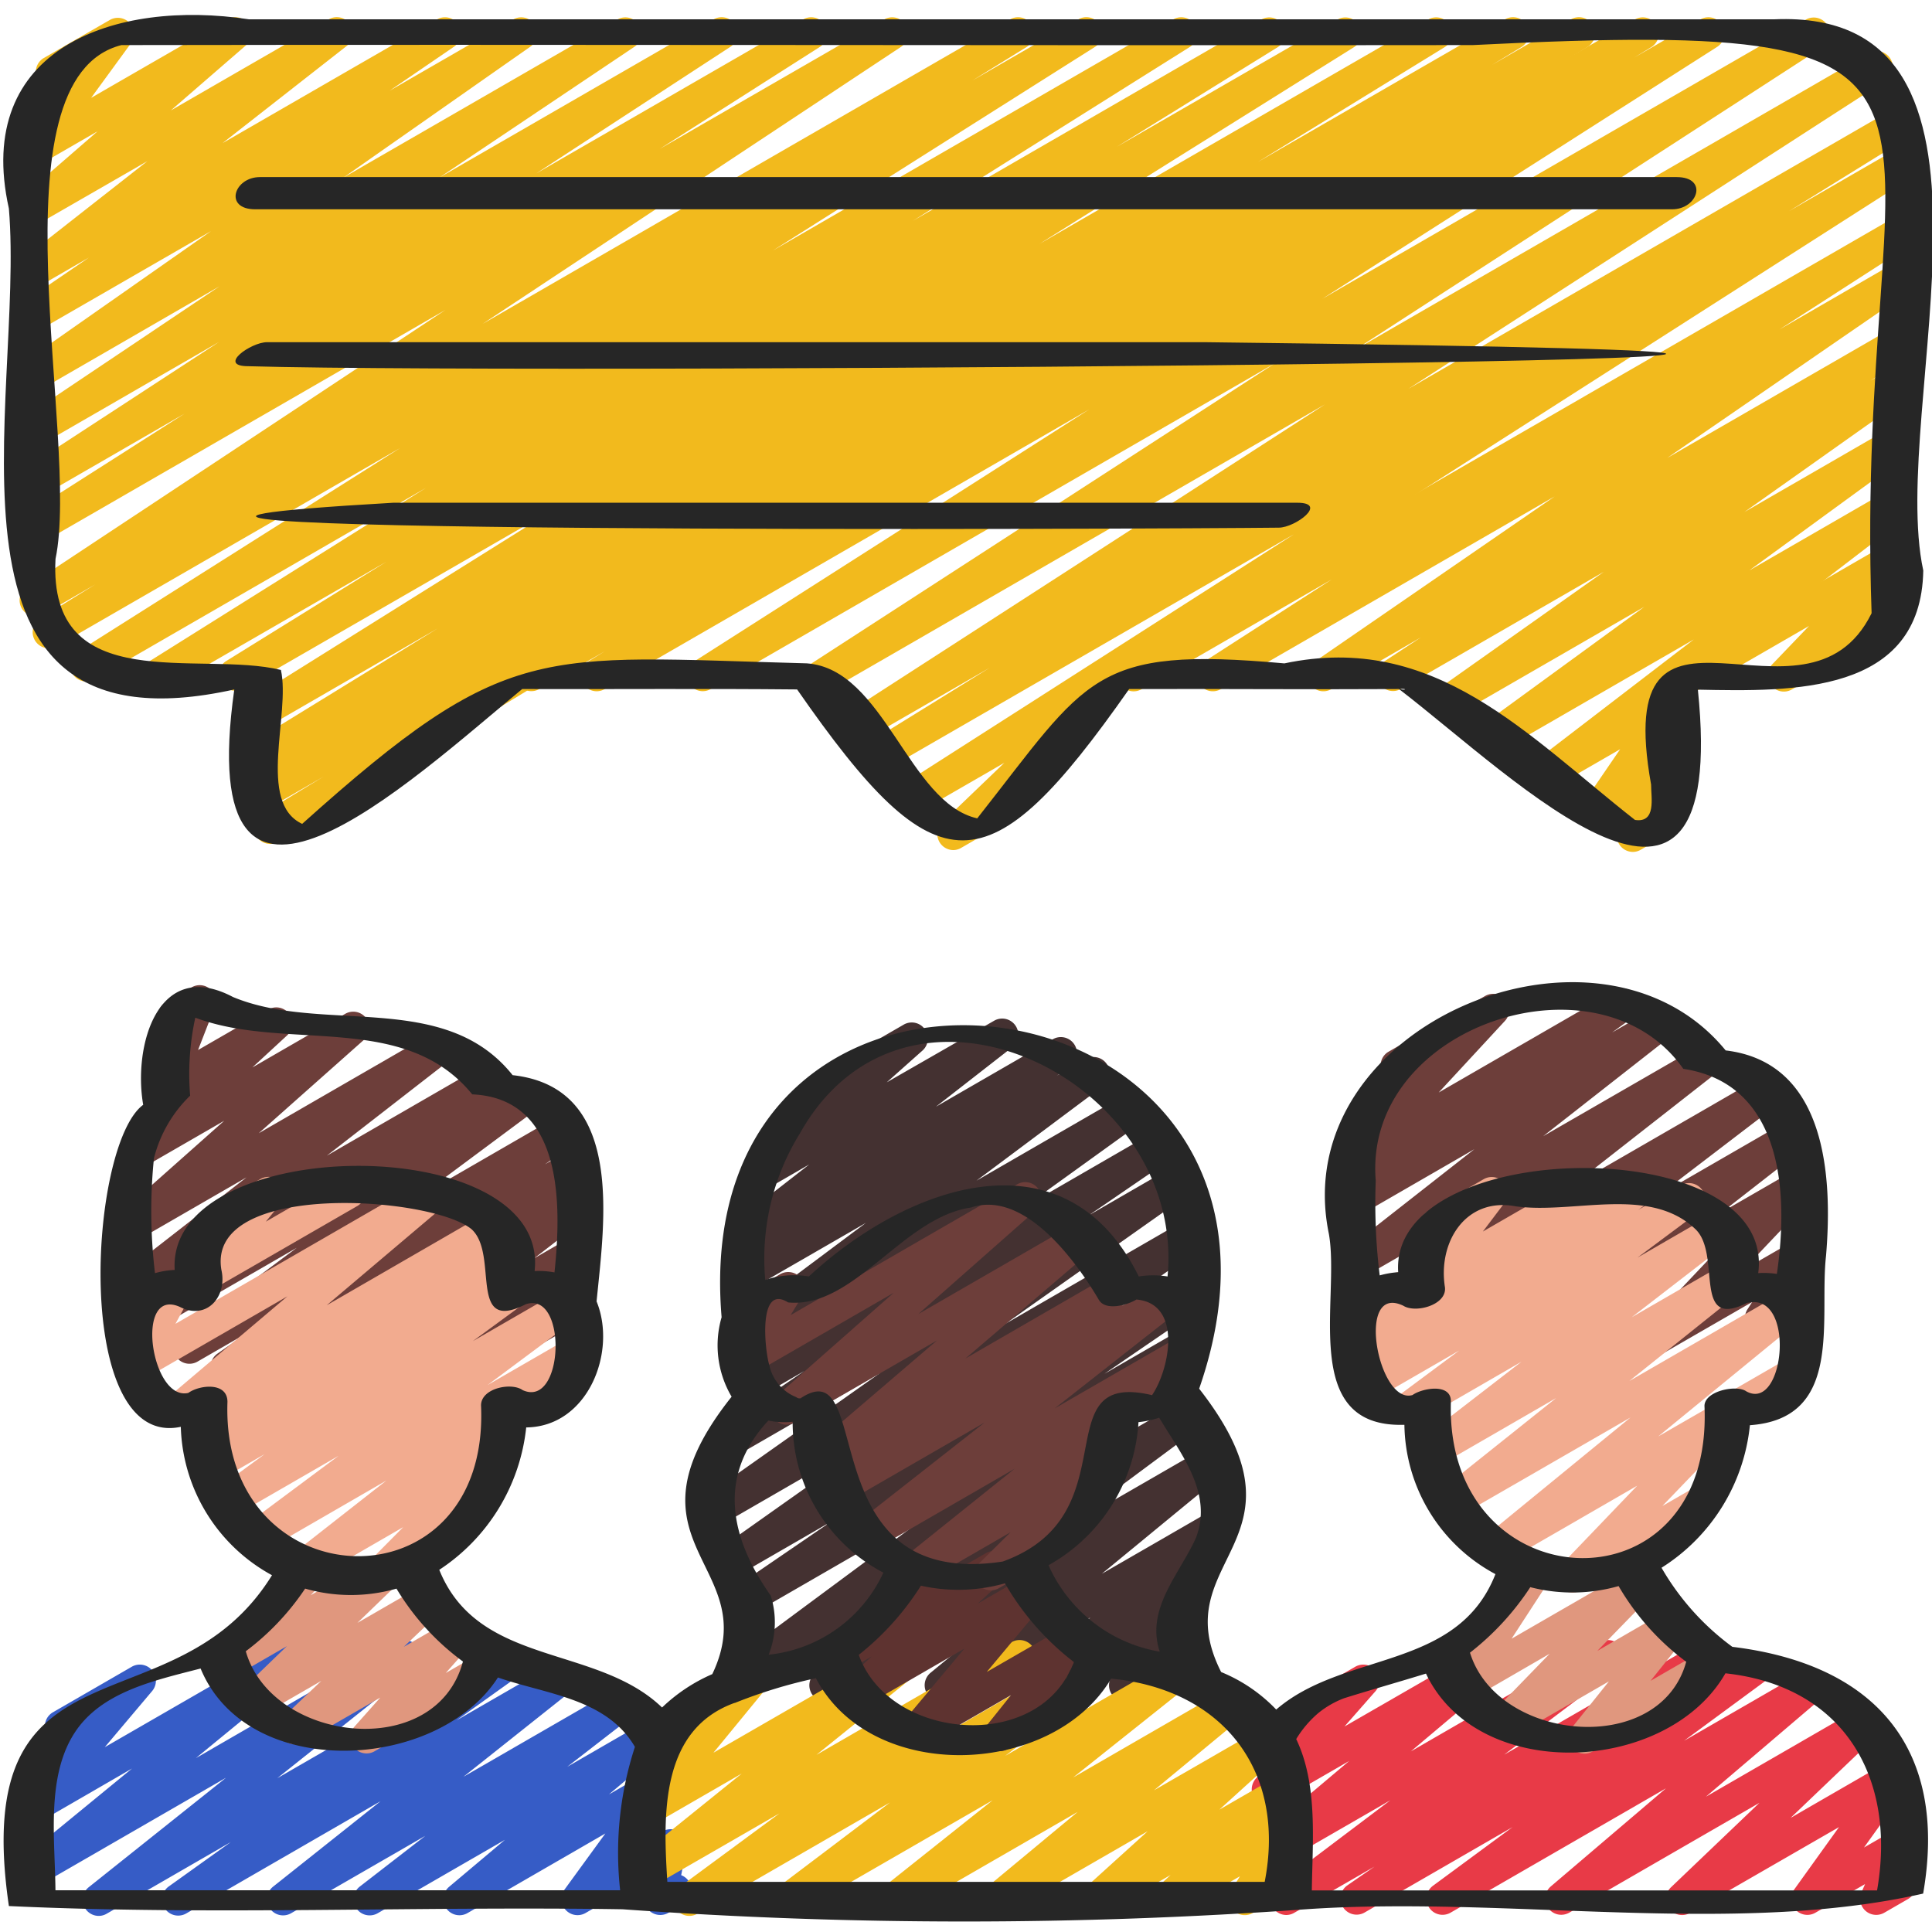 <svg id="Icons" height="512" viewBox="0 0 60 60" width="512" xmlns="http://www.w3.org/2000/svg"><path d="m25.635 52.84a.5.5 0 0 1 -.3-.9l4.2-3.118-6.444 3.721a.5.5 0 0 1 -.548-.835l6.762-5.008-5.848 3.376a.5.5 0 0 1 -.532-.846l2.89-1.977-2.98 1.721a.5.5 0 0 1 -.539-.841l5.494-3.888-5.5 3.177a.5.5 0 0 1 -.539-.841l5.6-3.955-4.308 2.486a.5.5 0 0 1 -.532-.844l2.468-1.69-1.248.72a.5.5 0 0 1 -.542-.838l3.647-2.629-3.336 1.924a.5.5 0 0 1 -.549-.833l3.94-2.944-3.6 2.076a.5.5 0 0 1 -.536-.843l.484-.339a.5.5 0 0 1 -.47-.867l2.363-1.842-1.313.758a.5.5 0 0 1 -.583-.806l1.764-1.571a.493.493 0 0 1 -.268-.222.5.5 0 0 1 .183-.682l3.166-1.828a.5.5 0 0 1 .583.8l-1.124 1 3.333-1.912a.5.5 0 0 1 .558.827l-2.365 1.843 3.624-2.092a.5.5 0 0 1 .537.843l-.4.281.887-.511a.5.5 0 0 1 .549.833l-3.937 2.942 4.6-2.656a.5.5 0 0 1 .542.838l-3.648 2.629 3.941-2.277a.5.5 0 0 1 .532.845l-2.467 1.689 2.451-1.415a.5.5 0 0 1 .539.841l-5.6 3.956 5.452-3.147a.5.5 0 0 1 .539.841l-5.5 3.889 4.933-2.847a.5.5 0 0 1 .533.845l-2.873 1.967 2.121-1.224a.5.5 0 0 1 .548.835l-6.761 5 6.344-3.662a.5.5 0 0 1 .548.834l-4.2 3.118 4.51-2.6a.5.5 0 0 1 .568.818l-3.758 3.091 3.466-2a.5.5 0 0 1 .581.808l-1.967 1.731.216-.124a.5.5 0 0 1 .66.719l-.56.8a.5.5 0 0 1 .4.911l-1.825 1.052a.5.5 0 0 1 -.618-.094.5.5 0 0 1 -.042-.624l.541-.776-2.589 1.494a.5.5 0 0 1 -.581-.807l1.961-1.732-4.4 2.539a.5.5 0 0 1 -.568-.818l3.758-3.091-6.77 3.909a.493.493 0 0 1 -.248.069z" fill="#443131"/><path d="m39.951 59.472a.5.5 0 0 1 -.3-.9l3.527-2.663-3.758 2.169a.5.5 0 0 1 -.572-.815l3.052-2.574-2.271 1.311a.5.5 0 0 1 -.629-.762l1-1.138a.5.5 0 0 1 -.37-.918l2.459-1.42a.5.5 0 0 1 .626.762l-.961 1.094 4.546-2.618a.5.5 0 0 1 .572.816l-3.057 2.575 5.871-3.391a.5.5 0 0 1 .551.832l-3.522 2.66 6.051-3.492a.5.5 0 0 1 .534.844l-.851.589 1.774-1.024a.5.5 0 0 1 .547.835l-2.47 1.818 3.684-2.127a.5.5 0 0 1 .575.813l-3.58 3.05 4.77-2.754a.5.5 0 0 1 .6.794l-2.739 2.617 3.012-1.739a.5.5 0 0 1 .656.724l-1.39 1.936.85-.49a.5.5 0 0 1 .708.633l-.248.568a.5.5 0 0 1 .053.892l-.734.423a.5.5 0 0 1 -.708-.632l.112-.258-1.543.89a.5.5 0 0 1 -.656-.724l1.39-1.936-4.612 2.658a.5.5 0 0 1 -.6-.794l2.74-2.617-5.907 3.411a.5.5 0 0 1 -.574-.813l3.579-3.049-6.69 3.862a.5.5 0 0 1 -.547-.835l2.472-1.822-4.603 2.657a.5.5 0 0 1 -.534-.843l.85-.588-2.486 1.431a.493.493 0 0 1 -.249.072z" fill="#e83a47"/><path d="m3.067 59.5a.5.5 0 0 1 -.311-.891l4.264-3.4-5.74 3.313a.5.5 0 0 1 -.567-.822l3.387-2.777-2.82 1.631a.5.5 0 0 1 -.632-.754l1.471-1.744a.5.5 0 0 1 -.481-.876l2.455-1.418a.5.5 0 0 1 .632.755l-1.471 1.743 5.652-3.26a.5.5 0 0 1 .568.819l-3.391 2.781 6.233-3.6a.5.5 0 0 1 .562.823l-4.266 3.4 6.95-4.012a.5.5 0 0 1 .541.839l-1.925 1.377 3-1.731a.5.5 0 0 1 .56.825l-3.345 2.658 4.7-2.712a.5.5 0 0 1 .557.828l-2.034 1.574 2.455-1.417a.5.5 0 0 1 .573.816l-1.732 1.459 1.445-.834a.5.5 0 0 1 .653.727l-1.272 1.738.835-.482a.5.5 0 0 1 .742.526l-.16.833a.5.5 0 0 1 .071.9l-.471.271a.507.507 0 0 1 -.54-.026.5.5 0 0 1 -.2-.5l.113-.592-1.943 1.122a.5.5 0 0 1 -.654-.727l1.269-1.743-4.28 2.472a.5.5 0 0 1 -.573-.815l1.734-1.46-3.949 2.279a.5.5 0 0 1 -.557-.828l2.033-1.574-4.172 2.406a.5.5 0 0 1 -.56-.824l3.344-2.658-6.04 3.488a.5.5 0 0 1 -.541-.839l1.929-1.38-3.851 2.223a.491.491 0 0 1 -.25.07z" fill="#365cc6"/><path d="m21.409 59.5a.5.5 0 0 1 -.3-.9l3.1-2.285-3.929 2.263a.5.5 0 0 1 -.563-.822l3.319-2.677-2.756 1.591a.5.5 0 0 1 -.636-.75l1.579-1.926-.083.048a.5.5 0 1 1 -.5-.865l2.46-1.42a.5.5 0 0 1 .636.75l-1.579 1.925 5.953-3.432a.5.5 0 0 1 .564.822l-3.319 2.677 6.06-3.5a.5.5 0 0 1 .547.835l-3.1 2.286 5.266-3.04a.5.5 0 0 1 .552.831l-3.465 2.62 4.929-2.845a.5.5 0 0 1 .562.824l-3.377 2.69 4.746-2.74a.5.5 0 0 1 .57.817l-2.808 2.323 3.363-1.939a.5.5 0 0 1 .586.8l-1.917 1.739 1.823-1.052a.5.5 0 0 1 .59.8l-.45.418a.5.5 0 0 1 .571.742l-.369.6a.5.5 0 0 1 .208.931l-1.331.768a.5.5 0 0 1 -.675-.7l.271-.437-1.97 1.137a.5.5 0 0 1 -.59-.8l.407-.378-2.044 1.18a.5.5 0 0 1 -.586-.8l1.918-1.738-4.411 2.546a.5.5 0 0 1 -.569-.817l2.807-2.33-5.46 3.152a.5.5 0 0 1 -.562-.824l3.382-2.691-6.1 3.52a.5.5 0 0 1 -.551-.831l3.462-2.618-5.983 3.454a.491.491 0 0 1 -.248.068z" fill="#f2ba1d"/><path d="m49.211 54.461a.5.5 0 0 1 -.391-.813l1.146-1.431-2.974 1.717a.5.5 0 0 1 -.608-.782l1.741-1.793-2.488 1.441a.5.5 0 0 1 -.669-.7l1.706-2.623a.488.488 0 0 1 -.082-.108.5.5 0 0 1 .182-.682l.767-.443a.5.5 0 0 1 .669.7l-1.266 1.947 3.795-2.191a.5.5 0 0 1 .609.782l-1.742 1.788 2.159-1.247a.5.5 0 0 1 .64.746l-1.146 1.431 1.428-.824a.5.5 0 1 1 .5.865l-3.726 2.152a.5.5 0 0 1 -.25.068z" fill="#e0977e"/><path d="m47.483 42.178a.5.5 0 0 1 -.307-.895l2.529-1.97-4.305 2.487a.5.5 0 0 1 -.553-.83l3.661-2.8-5.333 3.079a.5.5 0 0 1 -.559-.826l4.438-3.475-4.754 2.74a.5.5 0 0 1 -.559-.827l4.047-3.172-3.51 2.027a.5.5 0 0 1 -.544-.837l.639-.464-.05.028a.5.5 0 0 1 -.617-.772l2.059-2.226-.158.091a.5.5 0 0 1 -.5-.865l3.015-1.74a.5.5 0 0 1 .617.772l-2.058 2.225 5.476-3.161a.5.5 0 0 1 .544.837l-.637.461 1.35-.778a.5.5 0 0 1 .559.826l-4.048 3.172 4.775-2.753a.5.5 0 0 1 .559.826l-4.438 3.475 5.853-3.379a.5.5 0 0 1 .554.83l-3.662 2.8 3.905-2.254a.5.5 0 0 1 .557.827l-2.528 1.97 2.222-1.282a.5.5 0 0 1 .613.776l-2.2 2.32 1.577-.91a.5.5 0 0 1 .67.7l-.365.566a.489.489 0 0 1 .259.219.5.5 0 0 1 -.182.682l-1.158.669a.5.5 0 0 1 -.67-.7l.15-.232-2.766 1.595a.5.5 0 0 1 -.613-.776l2.2-2.322-5.504 3.178a.493.493 0 0 1 -.25.068z" fill="#6d3e3a"/><path d="m10.358 43.752a.5.5 0 0 1 -.3-.9l1.682-1.3-3.1 1.792a.5.5 0 0 1 -.539-.841l.714-.503-1.525.88a.5.5 0 0 1 -.536-.843l.908-.633-1.527.881a.5.5 0 0 1 -.549-.834l3.631-2.7-4.429 2.554a.5.5 0 0 1 -.533-.845l.105-.072a.5.5 0 0 1 -.548-.832l3.843-2.992-3.375 1.949a.5.5 0 0 1 -.582-.807l3.266-2.9-2.564 1.479a.5.5 0 0 1 -.587-.8l1.341-1.231a.5.5 0 0 1 -.447-.681l.593-1.525a.5.5 0 0 1 -.148-.923l.8-.463a.5.5 0 0 1 .575.054.5.5 0 0 1 .141.56l-.517 1.333 2.183-1.259a.5.5 0 0 1 .588.8l-1.084 1 2.882-1.664a.5.5 0 0 1 .582.807l-3.266 2.9 5.4-3.118a.5.5 0 0 1 .564.825l-3.849 2.99 4.769-2.753a.5.5 0 0 1 .533.844l-.109.076.824-.476a.5.5 0 0 1 .549.834l-3.631 2.7 4.2-2.427a.5.5 0 0 1 .536.843l-.9.63.743-.429a.5.5 0 0 1 .539.841l-.724.512.239-.137a.5.5 0 0 1 .555.828l-1.681 1.3 1.119-.645a.5.5 0 0 1 .6.789l-1.242 1.221.417-.24a.5.5 0 1 1 .5.865l-3.811 2.2a.5.5 0 0 1 -.6-.789l1.245-1.226-4.212 2.432a.5.5 0 0 1 -.251.069z" fill="#6d3e3a"/><path d="m11.382 54.454a.5.5 0 0 1 -.372-.834l.8-.9-2.4 1.384a.5.5 0 0 1 -.595-.795l1.164-1.108-1.905 1.1a.5.5 0 0 1 -.6-.792l1.435-1.386-1.668.963a.5.5 0 0 1 -.615-.775l1.917-2.05a.5.5 0 0 1 .225-.587l.767-.443a.5.5 0 0 1 .615.775l-.5.534 2.286-1.319a.5.5 0 0 1 .6.792l-1.436 1.387 2.01-1.16a.5.5 0 0 1 .595.795l-1.165 1.109 1.482-.855a.5.5 0 0 1 .622.767l-.8.9.779-.449a.5.5 0 1 1 .5.865l-3.492 2.016a.489.489 0 0 1 -.249.066z" fill="#e0977e"/><path d="m31.046 54.384a.5.5 0 0 1 -.391-.813l.741-.925-2.696 1.554a.5.5 0 0 1 -.634-.753l1.883-2.247-3.144 1.816a.5.5 0 0 1 -.586-.8l.853-.773-.879.506a.5.5 0 0 1 -.6-.786l1.945-1.94a.5.5 0 0 1 .239-.537l.767-.443a.5.5 0 0 1 .6.786l-.144.139 1.631-.941a.5.5 0 0 1 .586.8l-.854.774 1.529-.882a.5.5 0 0 1 .633.753l-1.881 2.253 2.556-1.473a.5.5 0 0 1 .641.745l-.743.928.226-.13a.5.5 0 1 1 .5.865l-2.524 1.456a.49.49 0 0 1 -.254.068z" fill="#5e3330"/><path d="m53.929 44.186a.5.5 0 0 1 -.25-.933l1.869-1.079a.5.5 0 0 1 .5.865l-1.869 1.079a.5.5 0 0 1 -.25.068z" fill="#f2ab8f"/><path d="m48.834 49.459a.5.5 0 0 1 -.36-.846l2.371-2.473-4.172 2.409a.5.5 0 0 1 -.567-.82l4.531-3.708-5.3 3.056a.5.5 0 0 1 -.562-.823l3.552-2.836-3.604 2.082a.5.5 0 0 1 -.556-.828l3.085-2.383-3.287 1.9a.5.5 0 0 1 -.549-.834l1.9-1.412-2.663 1.537a.5.5 0 0 1 -.542-.839l.2-.145a.5.5 0 0 1 -.636-.729l.338-.495a.5.5 0 0 1 -.132-.917l1.352-.782a.5.5 0 0 1 .664.715l-.158.231 6.785-3.919a.5.5 0 0 1 .542.839l-.189.135 1.33-.767a.5.5 0 0 1 .549.833l-1.9 1.414 2.344-1.354a.5.5 0 0 1 .556.828l-3.082 2.381 2.909-1.68a.5.5 0 0 1 .561.824l-3.544 2.836 4.861-2.807a.5.5 0 0 1 .566.819l-4.53 3.709 1.9-1.093a.5.5 0 0 1 .603.783l-2.373 2.47 1.05-.606a.5.5 0 0 1 .5.865l-4.093 2.363a.489.489 0 0 1 -.25.067z" fill="#f2ab8f"/><path d="m44.164 40.413a.5.5 0 0 1 -.4-.8l.8-1.061a.5.5 0 0 1 -.219-.932l1.733-1a.5.5 0 0 1 .648.735l-.674.891 2.853-1.646a.5.5 0 1 1 .5.865l-4.991 2.882a.489.489 0 0 1 -.25.066z" fill="#f2ab8f"/><path d="m52.477 21.5a.5.5 0 0 1 -.25-.933l6.493-3.749a.5.5 0 0 1 .611.779l-1.144 1.194.348-.2a.5.5 0 1 1 .5.865l-3.388 1.956a.5.5 0 0 1 -.611-.778l1.145-1.194-3.454 1.994a.5.5 0 0 1 -.25.066z" fill="#f2ba1d"/><path d="m50.712 26.457a.5.5 0 0 1 -.428-.759l.252-.417-.739.427a.5.5 0 0 1 -.663-.715l1.181-1.725-2.1 1.211a.5.5 0 0 1 -.555-.829l4.94-3.79-5.929 3.423a.5.5 0 0 1 -.545-.837l4.937-3.6-5.794 3.345a.5.5 0 0 1 -.54-.84l5.082-3.595-6.311 3.644a.5.5 0 0 1 -.524-.85l1.15-.755-2.786 1.611a.5.5 0 0 1 -.533-.844l7.475-5.145-10.382 5.993a.5.5 0 0 1 -.52-.852l3.981-2.565-5.924 3.42a.5.5 0 0 1 -.5-.865l23.783-13.731a.5.5 0 0 1 .52.853l-3.979 2.563 3.459-2a.5.5 0 0 1 .533.845l-7.477 5.145 6.944-4.008a.5.5 0 0 1 .524.85l-1.153.758.629-.363a.5.5 0 0 1 .539.841l-5.082 3.599 4.543-2.622a.5.5 0 0 1 .545.837l-4.938 3.6 4.393-2.535a.5.5 0 0 1 .554.829l-6.974 5.346c.014.012.027.026.041.04a.5.5 0 0 1 .046.622l-1.187 1.725.518-.3a.5.5 0 0 1 .677.692l-.379.628a.5.5 0 0 1 .16.925l-1.216.7a.489.489 0 0 1 -.248.07z" fill="#f2ba1d"/><path d="m29.609 26.4a.5.5 0 0 1 -.346-.861l1.927-1.849-2.521 1.455a.5.5 0 0 1 -.52-.854l12.037-7.7-12.586 7.265a.5.5 0 0 1 -.518-.856l3.659-2.265-3.884 2.243a.5.5 0 0 1 -.521-.853l14.813-9.567-15.515 8.957a.5.5 0 0 1 -.522-.853l14.488-9.383-17.537 10.126a.5.5 0 0 1 -.518-.854l12.276-7.834-15.053 8.69a.5.5 0 0 1 -.512-.858l.541-.332-2.065 1.191a.5.5 0 0 1 -.5-.865l34.547-19.943a.5.5 0 0 1 .512.858l-.537.329 2.058-1.187a.5.5 0 0 1 .519.854l-12.265 7.825 15-8.661a.5.5 0 0 1 .522.853l-14.5 9.389 15.935-9.2a.5.5 0 0 1 .522.853l-14.807 9.563 14.973-8.644a.5.5 0 0 1 .513.857l-3.666 2.269 3.162-1.826a.5.5 0 0 1 .519.854l-24.239 15.504a.5.5 0 0 1 -.144.46l-3.015 2.893a.533.533 0 0 1 .087.112.5.5 0 0 1 -.183.682l-1.889 1.091a.49.49 0 0 1 -.247.072z" fill="#f2ba1d"/><path d="m8.392 26.209a.5.5 0 0 1 -.26-.928l1.917-1.163-1.771 1.022a.5.5 0 0 1 -.509-.861l.9-.546-.4.23a.5.5 0 0 1 -.512-.859l5.833-3.586-5.331 3.082a.5.5 0 0 1 -.515-.857l9.79-6.123-10.023 5.78a.5.5 0 0 1 -.511-.855l5-3.1-6.856 3.955a.5.5 0 0 1 -.516-.856l8.6-5.392-10.289 5.941a.5.5 0 0 1 -.517-.856l10.007-6.325-10.657 6.151a.5.5 0 0 1 -.512-.863l1.7-1.051-1.6.926a.5.5 0 0 1 -.526-.85l13-8.6-12.554 7.244a.5.5 0 0 1 -.518-.854l4.971-3.17-4.453 2.571a.5.5 0 0 1 -.523-.852l6.043-3.943-5.52 3.187a.5.5 0 0 1 -.528-.848l6.067-4.07-5.539 3.2a.5.5 0 0 1 -.537-.842l5.81-4.07-5.273 3.041a.5.5 0 0 1 -.532-.846l2.012-1.373-1.48.855a.5.5 0 0 1 -.558-.827l3.854-3.023-3.3 1.9a.5.5 0 0 1 -.576-.805l2.332-2.024-1.752 1.012a.5.5 0 0 1 -.653-.728l1.234-1.69a.5.5 0 0 1 -.68-.185.5.5 0 0 1 .182-.685l2.048-1.18a.5.5 0 0 1 .653.728l-1.234 1.691 4.229-2.439a.5.5 0 0 1 .577.81l-2.329 2.019 4.903-2.829a.5.5 0 0 1 .559.826l-3.856 3.018 6.663-3.844a.5.5 0 0 1 .532.845l-2.008 1.373 3.845-2.218a.5.5 0 0 1 .537.841l-5.813 4.072 8.514-4.913a.5.5 0 0 1 .528.847l-6.067 4.069 8.519-4.916a.5.5 0 0 1 .524.851l-6.035 3.936 8.295-4.787a.5.5 0 0 1 .519.854l-4.978 3.171 6.977-4.025a.5.5 0 0 1 .526.849l-13 8.608 16.381-9.457a.5.5 0 0 1 .513.858l-1.685 1.042 3.29-1.9a.5.5 0 0 1 .518.855l-10 6.323 12.431-7.178a.5.5 0 0 1 .516.856l-8.6 5.4 10.826-6.256a.5.5 0 0 1 .513.857l-5.007 3.1 6.862-3.957a.5.5 0 0 1 .514.856l-9.785 6.12 12.085-6.976a.5.5 0 0 1 .512.858l-5.81 3.572 7.675-4.43a.5.5 0 0 1 .51.86l-.915.556 2.453-1.416a.5.5 0 0 1 .51.86l-34.579 20.992a.5.5 0 0 1 -.237.318l-5.84 3.372a.5.5 0 0 1 -.25.067z" fill="#f2ba1d"/><path d="m15.929 44.186a.5.5 0 0 1 -.25-.933l1.869-1.079a.5.5 0 0 1 .5.865l-1.869 1.079a.5.5 0 0 1 -.25.068z" fill="#f2ab8f"/><path d="m11.776 49.39a.5.5 0 0 1 -.354-.853l1.1-1.11-2.881 1.664a.5.5 0 0 1 -.558-.826l2.917-2.286-3.784 2.187a.5.5 0 0 1 -.549-.834l2.849-2.121-3.191 1.842a.5.5 0 0 1 -.546-.836l1.439-1.057-1.374.793a.5.5 0 0 1 -.538-.842l.2-.14a.506.506 0 0 1 -.542-.215.5.5 0 0 1 .131-.678l.362-.258-.638.368a.5.5 0 0 1 -.573-.814l3.679-3.115-4.515 2.607a.5.5 0 0 1 -.689-.672l.5-.916a.511.511 0 0 1 -.525-.242.5.5 0 0 1 .183-.682l1.352-.782a.5.5 0 0 1 .69.672l-.473.869 7.805-4.506a.5.5 0 0 1 .573.815l-3.679 3.114 5.018-2.9a.5.5 0 0 1 .539.839l-.36.257.179-.1a.5.5 0 0 1 .539.842l-.316.221a.5.5 0 0 1 .378.9l-1.44 1.055 2.755-1.59a.5.5 0 0 1 .549.834l-2.845 2.119 2.53-1.461a.5.5 0 0 1 .557.826l-2.93 2.292a.5.5 0 0 1 .566.806l-1.436 1.449a.5.5 0 0 1 .15.923l-2.554 1.474a.49.49 0 0 1 -.25.068z" fill="#f2ab8f"/><path d="m6.163 40.224a.5.5 0 0 1 -.389-.816l.708-.871a.5.5 0 0 1 -.132-.919l1.733-1a.494.494 0 0 1 .63.109.5.5 0 0 1 .009.639l-.466.573 2.321-1.339a.5.5 0 1 1 .5.865l-4.664 2.691a.49.49 0 0 1 -.25.068z" fill="#f2ab8f"/><path d="m34.929 44.186a.5.5 0 0 1 -.25-.933l1.869-1.079a.5.5 0 0 1 .5.865l-1.869 1.079a.5.5 0 0 1 -.25.068z" fill="#6d3e3a"/><path d="m30.776 49.39a.5.5 0 0 1 -.351-.856l.958-.948-2.658 1.534a.5.5 0 0 1 -.563-.822l3.346-2.684-4.339 2.505a.5.5 0 0 1 -.559-.826l3.969-3.116-4.423 2.552a.5.5 0 0 1 -.54-.839l.173-.123a.5.5 0 0 1 -.572-.815l3.883-3.324-4.418 2.55a.5.5 0 0 1 -.581-.808l3.652-3.22-4.391 2.535a.5.5 0 0 1 -.678-.693l.43-.706a.5.5 0 0 1 -.239-.932l1.352-.782a.5.5 0 0 1 .678.693l-.351.577 7.035-4.062a.5.5 0 0 1 .581.808l-3.65 3.221 4.771-2.754a.5.5 0 0 1 .575.812l-3.885 3.324 4.5-2.6a.5.5 0 0 1 .54.84l-.177.126 1.321-.763a.5.5 0 0 1 .559.826l-3.971 3.12 3.931-2.268a.5.5 0 0 1 .562.822l-3.346 2.681.333-.192a.5.5 0 0 1 .6.788l-1.375 1.362a.5.5 0 0 1 .117.915l-2.554 1.474a.49.49 0 0 1 -.245.068z" fill="#6d3e3a"/><g fill="#262626"><path d="m.276 59.194c6.248.293 12.729 0 19.054.1a148.416 148.416 0 0 0 21.224 0c6.249-.428 13.283.85 19.171-.487.782-4.5-1.48-7.122-5.925-7.663a8.014 8.014 0 0 1 -2.2-2.456 5.937 5.937 0 0 0 2.745-4.427c2.931-.207 2.144-3.3 2.364-5.26.212-2.507-.009-6.009-3.117-6.379-3.942-4.818-13.661-.781-12.322 5.7.356 2.023-.934 6.034 2.345 5.926a5.342 5.342 0 0 0 2.827 4.638c-1.181 3.006-4.692 2.379-6.808 4.206a4.956 4.956 0 0 0 -1.71-1.165c-1.8-3.548 3.051-4.02-.683-8.8 4.598-13.227-15.98-15.913-14.831-2.219a3.131 3.131 0 0 0 .311 2.468c-3.667 4.61 1.03 5.2-.6 8.615a5.294 5.294 0 0 0 -1.56 1.037c-2.047-1.968-5.7-1.258-6.919-4.276a6.051 6.051 0 0 0 2.7-4.422c1.918-.019 2.826-2.347 2.185-3.914.248-2.514.88-6.64-2.607-7.026-2.117-2.656-5.9-1.27-8.685-2.427-2.337-1.236-3.106 1.52-2.788 3.348-1.7 1.249-2.2 10.715 1.168 10a5.423 5.423 0 0 0 2.832 4.609c-3.059 4.95-9.437 1.607-8.171 10.274zm42.449-22.528c-.4-4.813 6.927-7.219 9.551-3.472 3.059.461 3.287 3.792 2.906 6.369a2.66 2.66 0 0 0 -.579-.025c.583-4.428-11.463-4.267-11.181-.029a2.824 2.824 0 0 0 -.574.1 18.4 18.4 0 0 1 -.123-2.943zm2.334 6.849c0-.568-.895-.405-1.192-.191-1.066.317-1.785-3.49-.285-2.773.383.242 1.358-.025 1.292-.574-.225-1.415.654-2.807 2.2-2.513 1.8.247 4.121-.647 5.557.688.875.778-.132 3.229 1.677 2.285a.367.367 0 0 1 -.05.029c1.523-.386 1.178 3.406-.024 2.744-.3-.217-1.3-.014-1.3.455.292 6.523-8.086 6.117-7.875-.15zm2.466 5.776a5.237 5.237 0 0 0 2.742-.034 7.84 7.84 0 0 0 2.1 2.351c-.819 2.973-5.861 2.491-6.715-.283a8.4 8.4 0 0 0 1.873-2.034zm-6.583 3.909a2.905 2.905 0 0 1 .8-.46c.845-.264 1.7-.505 2.543-.765 1.623 3.423 7.508 3.118 9.3-.009 3.692.4 5.317 3.256 4.709 6.742h-17.554c.021-1.553.191-3.285-.485-4.7a3.334 3.334 0 0 1 .687-.808zm-3.8-5.442c-.506 1.125-1.569 2.2-1.125 3.536a4.631 4.631 0 0 1 -3.454-2.685 5.459 5.459 0 0 0 2.794-4.443 3.042 3.042 0 0 0 .643-.138c.664 1.116 1.678 2.337 1.142 3.728zm-3.9 4.1c-1.2 2.565-5.65 2.136-6.572-.465a8.575 8.575 0 0 0 1.93-2.148 5.341 5.341 0 0 0 2.61-.073 8.316 8.316 0 0 0 2.14 2.444c-.01.029-.018.059-.028.087.034-.103-.045.097-.076.158zm-8.486-8.358c.25-.18.112 0-.03-.111a1.376 1.376 0 0 1 -.831-.981c-.144-.451-.366-2.557.58-1.96 2.046.2 3.551-2.632 5.674-2.946 1.65-.552 3.249 1.629 3.977 2.866.208.355.892.162 1.165-.01 1.428.122 1.045 2.146.487 2.97-3.4-.806-.623 3.72-4.638 5.167-6.14.931-3.868-6.853-6.384-4.995zm.085-8.3c3.341-5.95 12-1.635 11.418 4.442a2.816 2.816 0 0 0 -.893 0c-2.289-4.62-7.21-2.815-10.247 0a2.767 2.767 0 0 0 -1.353.108 7.385 7.385 0 0 1 1.075-4.55zm-.909 14.347c-1.248-1.77-1.679-3.7-.07-5.43a2.507 2.507 0 0 0 .755.037 5.26 5.26 0 0 0 2.817 4.686 4.425 4.425 0 0 1 -3.562 2.548 2.743 2.743 0 0 0 .06-1.846zm-1.117 3.342a15.381 15.381 0 0 1 2.524-.771c1.716 3.282 7.341 3.084 9.169.013 3.449.329 5.444 2.843 4.768 6.312h-18.551c-.135-2.106-.213-4.73 2.09-5.559zm-18.034-16.917a4.09 4.09 0 0 1 1.124-1.945 8.249 8.249 0 0 1 .16-2.422c2.823 1.061 6.491-.207 8.6 2.381 2.821.129 2.78 3.4 2.555 5.53a2.645 2.645 0 0 0 -.617-.042c.485-4.4-11.437-4.3-11.178-.035a2.625 2.625 0 0 0 -.612.1 16.232 16.232 0 0 1 -.032-3.567zm2.283 7.564c0-.623-.865-.53-1.215-.278-1.157.27-1.687-3.317-.257-2.668.836.426 1.47-.334 1.284-1.15-.477-2.781 6.5-2.3 7.766-1.268.87.781-.14 3.267 1.689 2.331 1.3-.424 1.19 3.254-.1 2.668-.349-.251-1.292-.061-1.292.474.289 6.409-8.095 6.114-7.875-.109zm2.415 5.8a5.151 5.151 0 0 0 2.834 0 7.758 7.758 0 0 0 2.064 2.264c-.833 3.124-5.932 2.523-6.744-.319a7.958 7.958 0 0 0 1.846-1.949zm-7.164 4.481c.823-1.273 2.469-1.626 3.915-2 1.441 3.5 7.339 3.216 9.234.279 1.5.523 3.372.647 4.254 2.155a10.6 10.6 0 0 0 -.459 4.453h-17.537c-.012-1.574-.293-3.516.593-4.887z"/><path d=""/><path d="m55.1.6h-47.37c-4.136-.631-8.568.878-7.454 5.877.5 5.968-2.819 17.114 7 14.935-1.3 9.23 5.434 2.872 8.941-.013 2.845.008 5.7-.016 8.538.012 4.361 6.28 5.94 6.223 10.312-.012 2.793-.01 5.59.017 8.38 0 3.618 2.776 10.251 9.463 9.282.019 2.952.061 6.932.143 7-3.7-1.105-5.102 3.471-17.468-4.629-17.118zm-11.63 20.794c.282-.011.144.062 0 0zm14.654-2.35c-2.051 4.166-8.121-1.8-6.848 5.32 0 .417.167 1.2-.5 1.1-3.35-2.628-6.217-5.849-10.888-4.862-5.968-.537-6.09.436-9.539 4.813-2.137-.483-2.884-4.64-5.289-4.814-8.33-.221-9.293-.744-15.676 4.985-1.413-.663-.356-3.408-.66-4.78-2.524-.617-7.233.874-7-3.448.776-3.704-2.076-14.912 2.047-15.958 13.978-.023 27.982.017 41.968 0 17.431-.88 11.814 1.328 12.385 17.644z"/><path d="m7.928 6.5h44c.806 0 1.13-1 .144-1h-44c-.806 0-1.13 1-.144 1z"/><path d="m37.425 10.627h-29.133c-.5 0-1.554.746-.584.746 9.646.281 71.446-.251 29.717-.746z"/><path d="m12.212 15.613c-17.5 1.01 24.351.813 27.5.774.514 0 1.548-.774.576-.774z"/></g></svg>